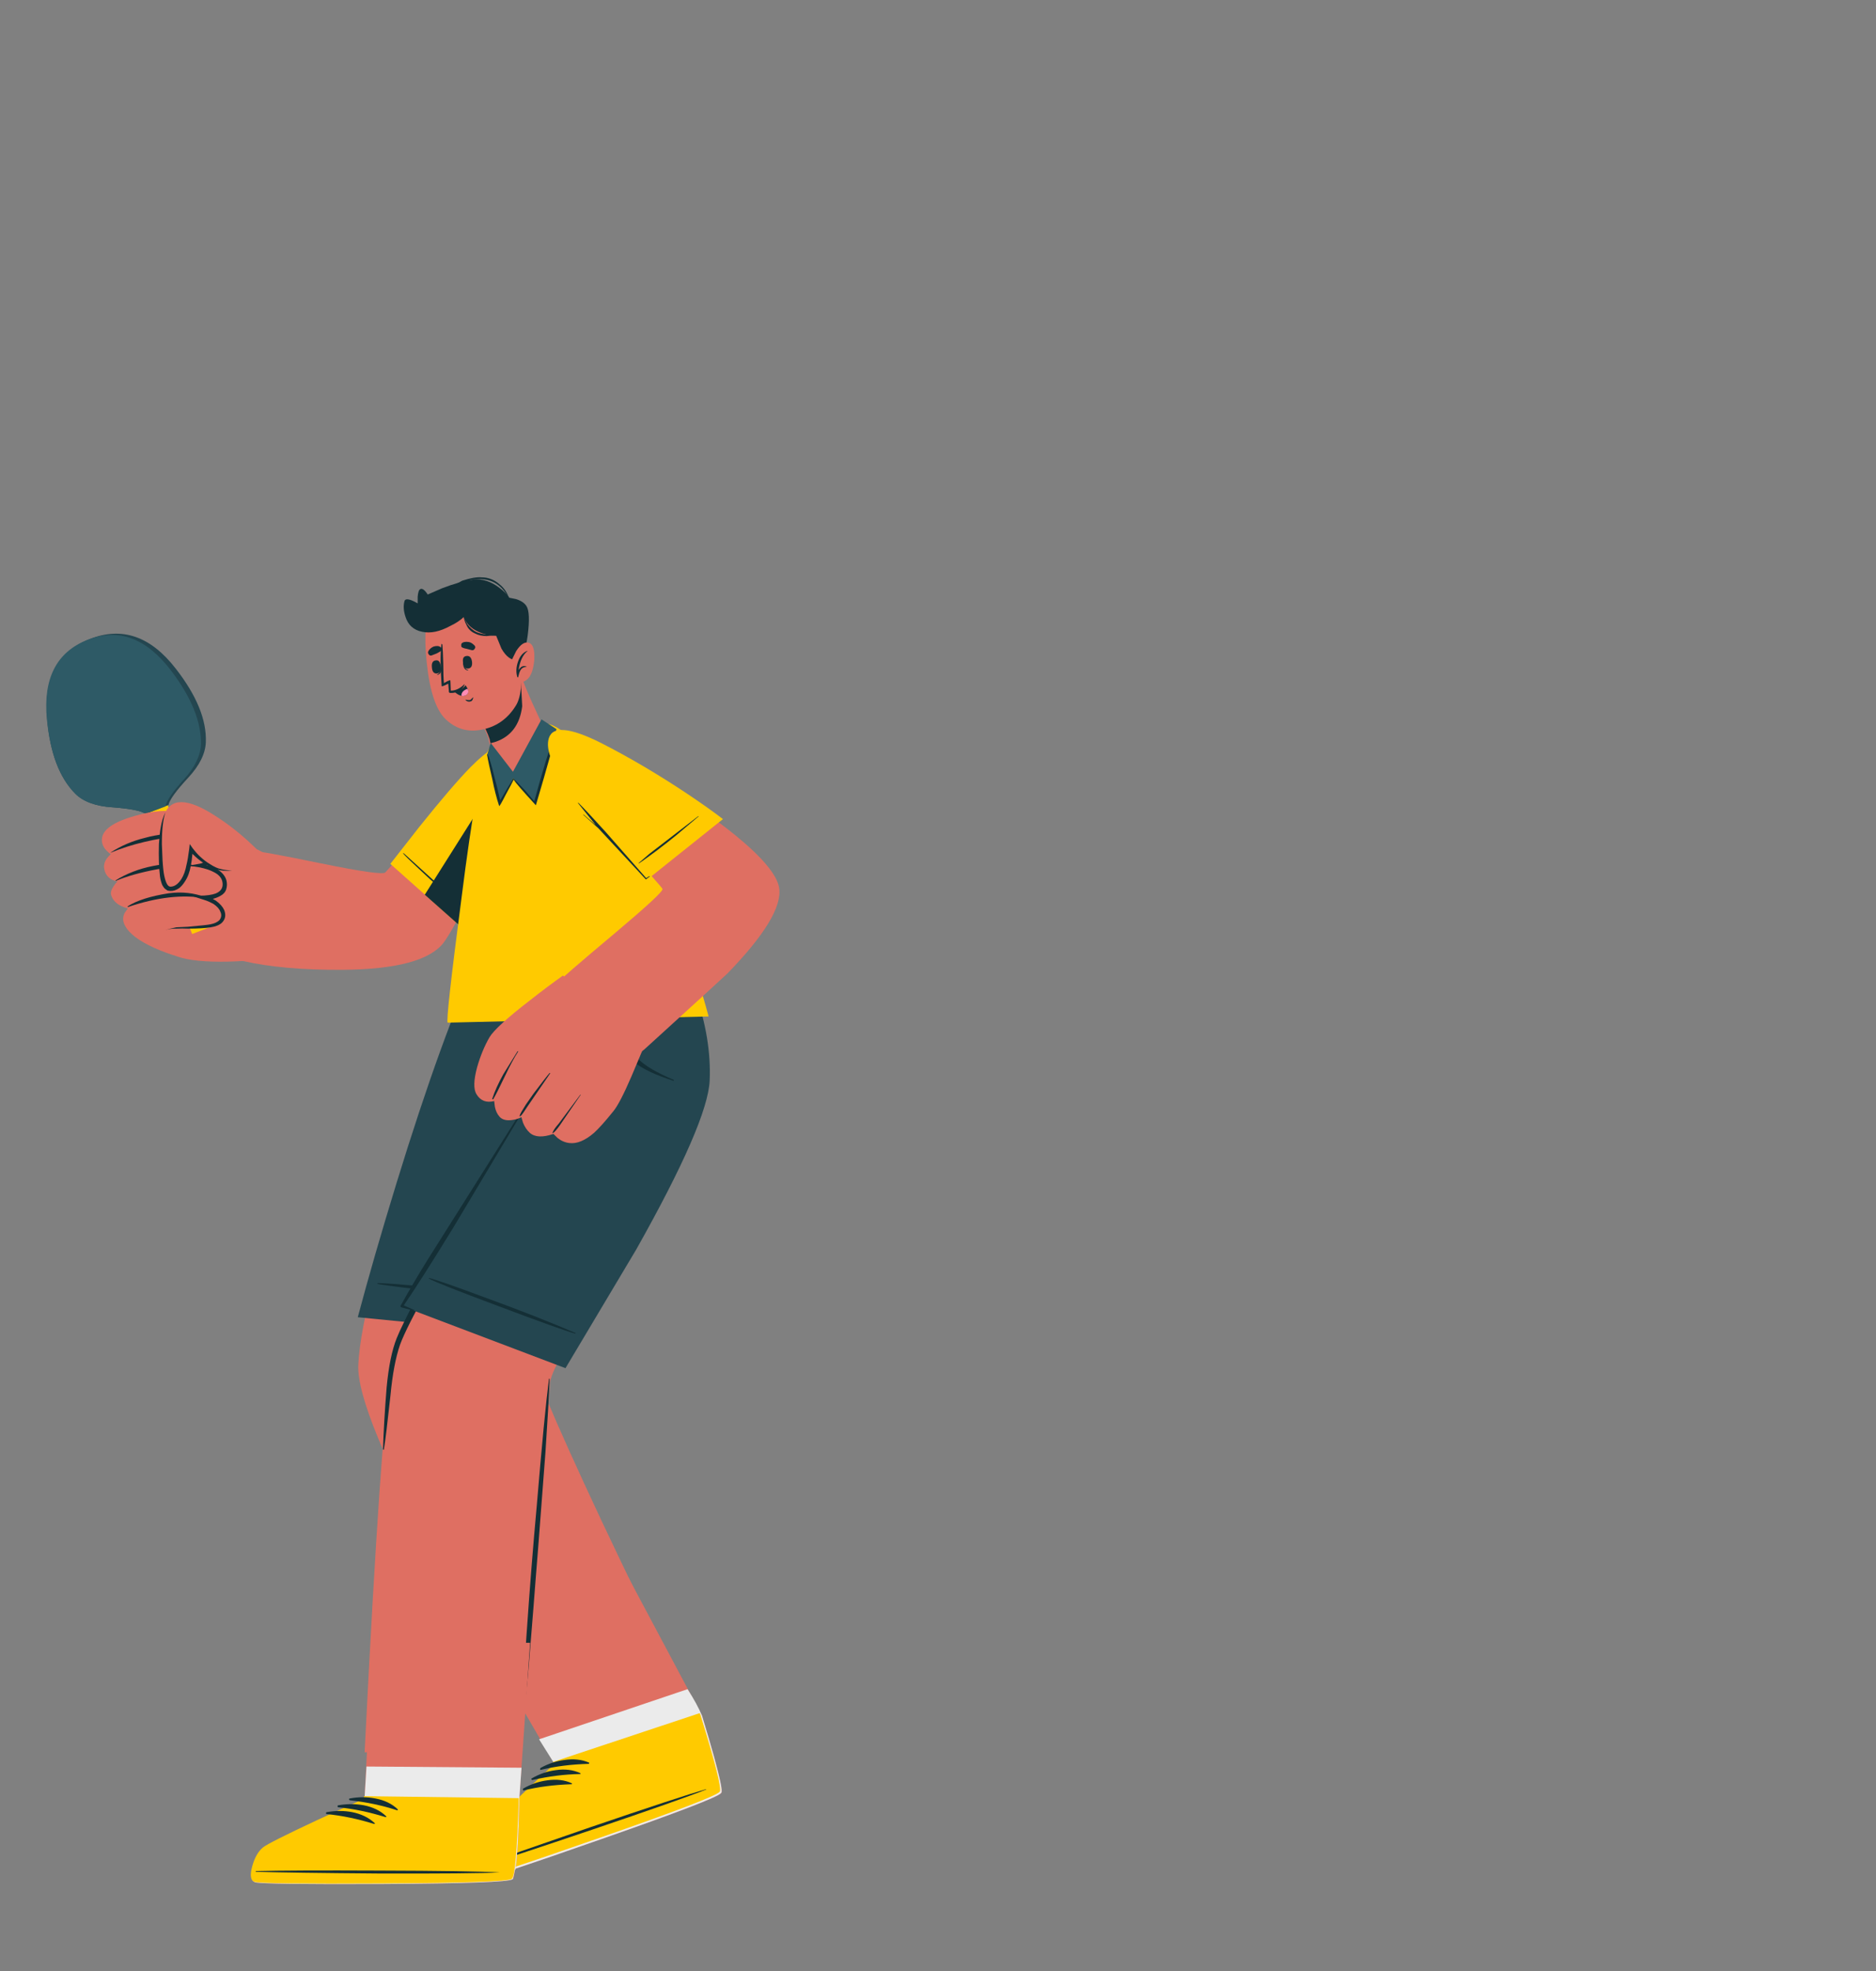<?xml version="1.0" encoding="utf-8"?><svg id="sports-v1a" image-rendering="auto" baseProfile="basic" version="1.1" style="background-color:none" x="0px" y="0px" width="700" height="735" xmlns="http://www.w3.org/2000/svg" enable-background="new 0 0 700 735" xmlns:xlink="http://www.w3.org/1999/xlink"><rect width="100%" height="100%" fill="#808080" stroke="none"/><g id="Scene-1" overflow="visible"><g id="Symbol-17" transform="translate(17.6 236.5)"><animateTransform attributeName="transform" additive="replace" type="translate" repeatCount="indefinite" dur="4.133s" keyTimes="0;.153;.315;1" values="186.6,285.05;186.533,285.014;186.6,285.05;186.6,285.05"/><animateTransform attributeName="transform" additive="sum" type="rotate" repeatCount="indefinite" dur="4.133s" keyTimes="0;.153;.315;1" values="0,0,0;-25.451,0,0;0,0,0;0,0,0"/><animateTransform attributeName="transform" additive="sum" type="scale" repeatCount="indefinite" dur="4.133s" keyTimes="0;.153;.315;1" values="1,1;1,.999;1,1;1,1"/><animateTransform attributeName="transform" additive="sum" type="translate" repeatCount="indefinite" dur="4.133s" keyTimes="0;.153;.315;1" values="-169,-48.55;-168.85,-48.6;-169,-48.55;-169,-48.55"/><path fill="#DF6F62" stroke="none" d="M176 54.05Q178.95 45.25 174.55 42.2 169.5 38.65 159 51.6 152.25 59.95 138.9 74.75 126.95 87.95 126.2 88.8 125.2 90.15 102.35 85.5 78.6 80.6 77.25 81 73.55 81.85 71.6 101.4 69.55 121 72.95 121.85 88.15 125.3 110.3 125.15 140.4 124.9 147.95 115 151.65 110 159.85 93.2 169.9 72.4 176 54.05Z"/><path fill="#DF6F62" stroke="none" d="M38.95 71.95Q32.35 74.35 37 96.15 41.65 117.95 48.75 120.25 54.95 122.35 67.35 122.1 79.1 121.85 83 120 86.55 118.55 85.95 101.55 85.2 84.65 81.75 82.2 77.5 79 62.05 74.6 44.95 69.7 38.95 71.95Z"/><path fill="#FFCA00" stroke="none" d="M41.85 55.75L33.3 59.1 54.1 111.8 62.65 108.5 41.85 55.75Z"/><path fill="#244650" stroke="none" d="M59.2 40.3Q59.7 27.85 47.95 12.8 33.9 -5.3 15.9 1.8 -2.1 8.9 0 31.65 1.6 50.6 10.5 59.4 15.05 63.95 24.35 64.55 34.4 65.3 36.7 67L45.25 63.7Q45.9 60.75 52.6 53.55 58.95 46.7 59.2 40.3Z"/><path fill="#2E5A66" stroke="none" d="M57.4 41.05Q57.6 28.45 46.1 13.4 32.2 -4.7 14.95 2.15 -2.3 9 -.1 31.75 1.7 50.6 10.5 59.55 14.95 63.95 24.35 64.55 34.4 65.3 36.7 67L44.15 64.2Q44.65 61.1 51.15 54 57.15 47.3 57.4 41.05Z"/><path fill="#DF6F62" stroke="none" d="M34.65 67.25Q21.05 70.65 20.45 76.15 20.05 79.45 23.75 82.05 23 82.65 22.25 83.65 20.9 85.6 21.3 87.55 22 91.35 26.2 92.2 25.45 92.95 24.85 93.9 23.5 95.85 23.85 97.2 24.6 99.8 27.4 101.25 28.9 102 30.1 102.25L28.9 103.95Q27.75 106.25 29 108.6 31.3 113.1 40.15 117.05 44.55 119 48.45 120.1L44.15 110.4Q45.75 109.45 56.75 109.2 65.6 109.1 65.6 104.8 65.6 102 62.4 99.9 58.95 98.3 58.75 98.2 60.95 98.2 63 97.35 66.8 95.75 65.95 92.2 65.1 88.75 60.3 87.4 55.55 86.7 55.3 86.7 55.55 86.7 59.35 85.2 62.9 83.15 61.8 79.95 60.7 76.65 55.4 75.45L50.4 74.95 53.1 73.6Q55.4 71.75 53.45 69.45 48.55 63.7 34.65 67.25Z"/><path fill="#142F36" stroke="none" d="M36.45 75.95Q29.5 77.65 23.75 81.35 23.65 81.45 23.75 81.45 35.25 76.7 50.4 75.1 50.65 75.1 50.55 74.85 50.55 74.6 50.3 74.5 43.55 74 36.45 75.95Z"/><path fill="#142F36" stroke="none" d="M39.4 86.45Q31.8 87.95 25.6 91.75 25.35 91.95 25.7 91.95 31.8 89.4 40.85 87.7 50.15 86 55.3 86.6 55.65 86.7 55.05 86.2 47.7 84.75 39.4 86.45Z"/><path fill="#142F36" stroke="none" d="M59.1 98.1Q52.75 95.65 45.4 96.6 35.1 98.2 30 101.5L30.1 101.75Q46.35 96.25 58.95 98.45 59.2 98.45 59.1 98.1Z"/><path fill="#142F36" stroke="none" d="M55.9 75.3Q53.2 74.8 50.4 74.95 53.45 75.2 55.8 75.8 58.95 76.65 60.55 78.25 61.4 79.35 61.4 80.45 61.4 81.9 60.95 82.9 59.7 85 56.9 85.6L52.85 86.3 56.9 86.95Q60.2 87.65 62.05 88.65 64.85 90 65.35 92.2 65.95 94.9 63.75 96.25 62.25 97.2 58.75 97.45L53.95 97.6 58.5 99.05Q60.2 99.55 62.15 100.65 64.1 102 64.6 103.45 65.45 105.15 64.25 106.65 63.15 107.75 60.8 108.2 59.85 108.45 52.5 109.1L48.2 109.3Q45 109.95 44.15 110.4 45.4 109.8 48.2 109.8 50.4 109.7 52.5 109.8 58.1 109.8 61.05 109.3 63.85 108.85 65.2 107.6 67.15 105.65 66.05 102.85 65.2 101 63 99.4 62.4 99.05 61.8 98.7 63.35 98.3 64.6 97.6 66.3 96.7 66.8 95.15 67.3 93.55 66.9 91.85 66.2 89.15 62.75 87.2 61.15 86.45 59.45 86.1 61.05 85.1 61.9 83.4 62.5 82.3 62.5 80.45 62.4 78.85 61.15 77.65 59.45 76.05 55.9 75.3Z"/><path fill="#DF6F62" stroke="none" d="M53.7 80.1L58.95 85.1Q65.45 89.65 71.2 87.4 74.85 86.1 76.95 83 77.95 81.45 78.2 80.2 70.95 73 62.9 67.85 47 57.45 43.55 67.75 42.1 72.4 42.35 83 42.6 94.65 45.5 94.75 49.3 95 51.5 89.85 53.2 85.85 53.7 80.1Z"/><path fill="#142F36" stroke="none" d="M44.15 66.4Q42.95 68.6 42.35 72.15 41.95 74.35 41.7 78.25 41.5 85.45 42.1 90.35 42.35 92.05 42.95 93.55 43.45 94.5 44.05 95L44.9 95.6 45.9 95.75Q47.6 95.85 49.3 94.65 50.4 93.8 51.4 92.2 53 89.85 53.6 86.3 53.95 84.75 54.2 81.9 55.2 82.9 56.4 83.9 58.35 85.45 60.2 86.45 62.05 87.4 64.6 88.05 66.9 88.4 69.1 88.05 67.15 88.15 64.7 87.55 63 87.2 60.7 85.7 58.85 84.6 57.15 83 55.9 81.9 54.2 79.7L53.2 78.25 53 80.1Q52.5 84 52 85.95 51.4 89.25 50.05 91.35 48.2 94.15 46 94.15 44.55 94.15 43.7 90.1 43.3 88.3 43.05 84.25L42.8 78.25Q42.8 70.15 44.15 66.4Z"/><path fill="#FFCA00" stroke="none" d="M175.25 60.05Q181 41.45 173.8 40.5 167.8 39.6 157.9 49.65 151.05 56.65 138.9 71.8L128.05 85.65 154.95 109.6Q157.9 104 161.95 95.05 170 77.05 175.25 60.05Z"/><path fill="#142F36" stroke="none" d="M138.6 87.4Q143.4 91.95 145.45 93.65L153.9 100.75Q154.05 100.9 154.05 100.75L133 81.65Q132.85 81.55 132.85 81.8 133.85 83 138.6 87.4Z"/><path fill="#142F36" stroke="none" d="M175.25 60.05Q180.05 45.15 176 41.6L140.9 97.15 154.95 109.6Q157.9 104 161.95 95.05 170 77.05 175.25 60.05Z"/></g><g id="body" transform="translate(93.6 215.4)"><g id="Symbol-27" transform="translate(81.8 372.85)"><path fill="#DF6F62" stroke="none" d="M93.5 76.75Q92.15 69.9 86.55 51.55L59.05 -.05 2.3 19.25 31.9 70.15Q25.05 76.5 17.8 83.35 3.5 97.15 2.05 99.5 .1 102.45 .45 107.55 .8 112.7 3.25 112.6 6.2 112.6 48.75 97.65 92.05 82.6 93.75 80.4L93.75 80.3Q94.1 79.8 93.5 76.75Z"/><path fill="#EBEBEB" stroke="none" d="M93.65 80.4L93.75 80.3Q94.1 79.8 93.5 76.75 92.15 69.9 86.55 51.55 84.7 47.15 81.15 41.65L25.75 60.35 31.9 70.15Q25.05 76.5 17.8 83.35 3.5 97.15 2.05 99.5 .1 102.45 .45 107.55 .8 112.7 3.25 112.6 6.2 112.6 48.75 97.65 91.9 82.6 93.65 80.4Z"/><path fill="#FFCA00" stroke="none" d="M93.15 79.9Q94.35 78.3 85.9 51.05L85.65 50.6 30.9 68.8 31.3 69.65Q24.45 76 17.25 82.85 2.95 96.65 1.45 99 -.5 101.9 -.15 107.05 .25 112.2 2.7 112.05 5.6 112.05 48.15 97.15 91.4 82.1 93.15 79.9Z"/><path fill="#142F36" stroke="none" d="M88.15 79.05L88.05 78.95Q78 81.85 45 93.1 14 103.75 2 108.15 1.9 108.5 2.15 108.35 15.1 104.35 45.4 94.1 78.6 82.85 88.15 79.05Z"/><path fill="#142F36" stroke="none" d="M35.25 68.05Q30.6 68.65 26.35 71 26.1 71.25 26.1 71.5 26.2 71.85 26.6 71.7 34.75 69.75 44.3 69.5 44.4 69.5 44.4 69.3 44.55 69.15 44.4 69.05 40.4 67.3 35.25 68.05Z"/><path fill="#142F36" stroke="none" d="M31.95 71.85Q27.3 72.45 23.05 74.9 22.8 75 22.9 75.25 23.05 75.65 23.4 75.5 32.45 73.45 41 73.3 41.25 73.3 41.25 73.2 41.25 73.05 41.1 72.95 37.1 71.1 31.95 71.85Z"/><path fill="#142F36" stroke="none" d="M28.8 75.65Q24.15 76.25 19.85 78.7 19.6 78.95 19.75 79.2 19.85 79.55 20.1 79.4 27.9 77.45 37.8 77.1 38.05 77.1 38.05 77 38.05 76.85 37.95 76.75 34.05 74.9 28.8 75.65Z"/></g><g id="Symbol-26" transform="translate(40.1 140.25)"><path fill="#DF6F62" stroke="none" d="M81.25 65.2L98.85 0 46 0 23.75 62.5Q1.1 129.75 0 153.25 -.85 170.25 31.6 229.65 47.7 259.4 64.1 285.7L118.4 268.55Q104.6 240.7 90.75 211.45 63.25 152.85 63.35 146 63.6 132.95 81.25 65.2Z"/></g><g id="Symbol-25" transform="translate(40.05 140)"><path fill="#244650" stroke="none" d="M98.25 -.1L45.45 -.1Q31.5 29.85 14.3 85.8 5.7 113.8 -.15 135.8L64.25 142.15 98.25 -.1Z"/><path fill="#142F36" stroke="none" d="M65.1 129.7Q65.5 129.7 65.25 129.45 49.85 127 29.05 124.8 10.75 123 7.2 123.1 7.05 123.35 7.2 123.35 10.5 124.1 34.95 126.9 59.75 129.6 65.1 129.7Z"/></g><g id="Symbol-24" transform="translate(42.55 139.95)"><path fill="#DF6F62" stroke="none" d="M116.75 -.05L48.55 -.05 48.55 .1Q62 53.25 63.6 54.25 52.6 71.85 39.65 92.75 13.35 135.3 9.8 155.1 6 176.1 -.1 298.1L57.95 298.1Q67 194.6 69.1 160.35 69.35 156.2 77.75 143 82.8 135.15 96.35 114.65 123.6 71.7 126.05 46.05 126.8 38 121.9 18.15L116.75 -.05Z"/><path fill="#142F36" stroke="none" d="M41.45 90.3Q41.6 90.05 41.35 89.95 41.2 89.8 41.1 90.05 32.4 102.9 20.7 125.65 13.6 139.3 11.9 143.6 9.2 150.3 8.1 162.2 7.1 174.75 6.75 185.15 7.1 185.4 7.1 185.15 7.85 180.65 9.55 165 10.65 153.25 13.1 146.15 14.2 143.1 17.15 137.25L30.95 110.6Q35.35 102.5 41.45 90.3Z"/><path fill="#142F36" stroke="none" d="M67.4 185.9Q68.6 167.7 68.95 158.9 68.7 158.65 68.7 158.75 67 171.85 64.1 206.55 62.1 228.3 60.3 254.5 59.9 259.25 58.95 282.85 59.45 283.2 59.45 282.85 60.65 273.05 61.75 258.4 63.1 241.9 63.7 233.8 63.85 232.7 67.4 185.9Z"/></g><g id="Symbol-23" transform="translate(55.95 139.5)"><path fill="#244650" stroke="none" d="M115.25 48.1Q115.95 32.45 109.75 14.85L103.35 .4 35.15 .4Q33.2 -3.15 38.35 20.6 43.45 44.3 49.1 54.3 49.2 54.7 26.35 91.25 2.75 129 1.15 132.45L61.45 155.3 87.85 111.05Q114.5 63.75 115.25 48.1Z"/><path fill="#142F36" stroke="none" d="M65 142.4Q65.35 142.4 65.1 142.15 50.95 136.05 31.15 128.85 14.05 122.5 10.5 121.65 10.4 121.65 10.5 121.9 13.2 123.5 36.4 132.15 59.5 140.85 65 142.4Z"/><path fill="#142F36" stroke="none" d="M59.5 59.05Q48.55 52.95 40.85 50.4 40.45 50.25 40.35 50.6 40.2 51 40.6 51.1 45.1 53.45 59.4 59.4 59.65 59.55 59.5 59.05Z"/><path fill="#142F36" stroke="none" d="M48.9 7.5Q48.9 7.25 48.55 7.5 47.3 17.55 48.3 28.75 48.9 34.6 49.75 40 50.6 44.25 50.5 45.5 50.25 47.95 49 48.05 45.35 48.9 42.65 39.9 40.95 33.75 40.45 28.25 39.35 15.55 39.35 7.15 39.35 6.9 39 7.25 37.8 22.4 40 35 40.85 39.4 42.8 43.55 45.6 49.65 48.75 49.15 51.95 48.8 51.8 44.5 51.8 44.4 50.6 36.8 48.9 25.45 48.9 7.5Z"/><path fill="#142F36" stroke="none" d="M48.05 48.2Q47.45 48.4 47.65 49.05L48.9 52.45Q49.85 55 50.25 55.4 50.6 55.75 50.6 55.4 50.7 54.65 50.1 52.35L48.75 48.55Q48.55 47.95 48.05 48.2Z"/><path fill="#142F36" stroke="none" d="M82.1 25.5Q82.1 24.65 81.75 17.3 81.75 17.2 81.6 17.2 80.65 22.7 80.75 27.1 81.1 36.35 87.35 41.35 91.65 44.9 101.65 48.1 102.15 48.1 101.75 47.75 97.6 46 93.95 43.95 86.5 39.65 83.95 33.45 82.6 30.15 82.1 25.5Z"/><path fill="#142F36" stroke="none" d="M48.5 54.55Q48.6 54.45 48.15 54.45L9.9 115.05Q4.75 123.35 0 131.9 -.35 132.3 .25 132.65L4.9 133.85Q5.1 133.75 5 133.6L1.1 131.9Q7.55 122.5 19.55 102.95L48.5 54.55Z"/></g><g id="Symbol-22" transform="translate(0 397.1)"><path fill="#DF6F62" stroke="none" d="M98.7 84.75Q99.8 77.3 100.15 58.7L104.2 .1 45.45 0 42.4 58.45Q33.85 62.25 24.9 66.4 6.9 74.85 4.7 76.55 2 78.75 .7 83.65 -.65 88.55 1.55 89.4 4.35 90.25 49.5 90.05 95.35 89.8 97.6 88.3L97.7 88.3Q98.2 87.85 98.55 84.75L98.7 84.75Z"/><path fill="#EBEBEB" stroke="none" d="M98.7 84.75Q99.8 77.3 100.15 58.7L101 46.7 43.15 46.25 42.4 58.45Q33.85 62.25 24.9 66.4 6.9 74.85 4.7 76.55 2 78.75 .7 83.65 -.65 88.55 1.55 89.4 4.35 90.25 49.5 90.05 95.35 89.8 97.6 88.3L97.7 88.3Q97.95 87.95 98.55 84.75L98.7 84.75Z"/><path fill="#FFCA00" stroke="none" d="M97.35 88.15Q99.1 87.25 99.95 58.55L99.95 58.05 42.2 57.3 42.2 58.3Q33.65 62.1 24.7 66.25 6.75 74.65 4.55 76.4 1.85 78.6 .5 83.5 -.85 88.4 1.35 89.25 4.15 90.1 49.3 89.85 95.15 89.6 97.35 88.15Z"/><path fill="#142F36" stroke="none" d="M1.9 85.25Q1.65 85.5 1.9 85.5 15.1 85.9 47.5 86.15 82.6 86.25 92.9 85.75 82.6 85.15 47.5 85.05 15.1 84.9 1.9 85.25Z"/><path fill="#142F36" stroke="none" d="M36.65 58.5Q36.65 58.75 37 58.85 46.3 59.85 54.5 62.55 55.1 62.55 54.75 62.15 51.55 59.1 46.4 58.15 41.75 57.25 37 58.15 36.65 58.15 36.65 58.5Z"/><path fill="#142F36" stroke="none" d="M32.35 61.05Q32.35 61.45 32.7 61.45 41.15 62.3 50.2 65.1 50.8 65.1 50.45 64.75 47.25 61.7 42.15 60.7 37.5 59.85 32.7 60.7 32.35 60.7 32.35 61.05Z"/><path fill="#142F36" stroke="none" d="M37.75 63.25Q33.2 62.4 28.45 63.25 28.05 63.25 28.05 63.65 28.05 64 28.45 64 36.9 64.85 45.95 67.65 46.55 67.65 46.15 67.3 42.85 64.25 37.75 63.25Z"/></g><g id="Symbol-21" transform="translate(73.4 53.85)"><path fill="#FFCA00" stroke="none" d="M57.4 17.95Q48.5 6.55 40.65 1.95 35.4 -.9 28.45 .35 19.5 2.05 15 10.85 11.2 18.2 5.2 65.65 -.8 111.5 .05 112.1L97.4 109.8Q93.25 94.15 86.05 74.8 71.75 36.4 57.4 17.95Z"/></g><g id="Symbol-20" transform="translate(82.7 36.5)"><path fill="#DF6F62" stroke="none" d="M26.35 19.15Q26.35 18.9 22.05 9.65 19.6 4.15 18.15 .1 18.05 -.4 17.05 .45L16.1 1.3 -.2 11.85 2.15 15.5Q4.7 19.9 5.95 23.45L6.2 24.8 6.3 25.05Q6.65 27.25 10.45 32.5 14.5 37.85 16.2 37.25 17.55 36.75 21.35 30.65 25.5 23.8 26.35 19.15Z"/><path fill="#142F36" stroke="none" d="M18.55 11.45L18.05 1.9 12.8 4 .3 12.05 2.65 15.75Q5.2 20.15 6.4 23.7L6.65 25.05 6.8 25.25 8.85 24.65Q17.3 21.6 18.55 11.45Z"/></g><g id="Symbol-19" transform="translate(57.2 -.05)"><path fill="#DF6F62" stroke="none" d="M41.7 47.75Q44.5 43.35 43.65 30.65 42.7 18.2 39.5 13.05 34.85 5.7 25.2 5.35 15.65 5 10.4 11.45 6.75 16.1 8.45 31.9 10.15 48.15 15.8 53.15 21.75 58.55 29.85 56.55 37.4 54.75 41.7 47.75Z"/><path fill="#142F36" stroke="none" d="M22.1 31L22 30.9Q21.75 34.55 23.95 34.7L23.95 34.55Q22.35 34.2 22.1 31Z"/><path fill="#142F36" stroke="none" d="M25.3 31.25Q24.9 28.95 23.1 29.3 21.6 29.55 22 31.85 22.35 34.2 23.95 33.95 25.65 33.7 25.3 31.25Z"/><path fill="#142F36" stroke="none" d="M13.4 32.35L13.3 32.5Q13.8 35.55 12.3 36.25L12.3 36.4Q14.65 35.8 13.4 32.35Z"/><path fill="#142F36" stroke="none" d="M11.95 30.9Q10.1 31 10.35 33.45 10.5 35.9 12.2 35.8 13.8 35.65 13.65 33.2 13.4 30.75 11.95 30.9Z"/><path fill="#142F36" stroke="none" d="M23.35 26.6L25.2 27.1Q25.95 27.25 26.3 26.6 26.8 26 26.3 25.4 25.1 24.15 24 24.05 22.15 23.8 21.4 24.65 21.3 24.9 21.3 25.25 21.3 25.75 21.4 25.9 21.9 26.35 23.35 26.6Z"/><path fill="#142F36" stroke="none" d="M10.3 29.05L12.1 28.35Q13.6 27.6 13.85 27.25 14.3 26.5 13.6 26 12.75 25.25 11 25.75 9.65 26.35 9.05 27.45 8.7 28.1 9.2 28.7 9.65 29.3 10.3 29.05Z"/><path fill="#142F36" stroke="none" d="M25.7 44.7Q24.7 45.7 24.6 45.7 23.85 45.8 22.9 45.55L22.9 45.7Q23.75 46.55 24.85 46.2 25.55 46.05 25.8 44.7L25.7 44.7Z"/><path fill="#142F36" stroke="none" d="M14.25 24.95Q13.9 24.6 13.9 24.95 13.25 30.2 14 40.5 14 40.85 16.45 39.6L16.7 42.45 16.7 42.8 17.05 43.05 17.8 43.05Q18.75 43.05 19.5 42.7 21.7 42.05 22.55 40 22.7 39.85 22.45 39.85 20 42.2 17.4 42.2 17.3 38.3 17.2 38.3 16.45 38.4 14.85 39.4 14.6 37.05 14.6 32.15 14.5 27.4 14.25 24.95Z"/><path fill="#142F36" stroke="none" d="M22.95 43.95Q24.4 43.35 23.7 41.5L22.95 40.2Q21.5 42 18.7 42.6L19.55 43.25Q20.5 43.95 21.35 44.1 22.2 44.35 22.95 43.95Z"/><path fill="#FF8CB5" stroke="none" d="M22.95 43.95Q24.4 43.35 23.7 41.5 21.35 42.25 21.35 44.1 22.2 44.35 22.95 43.95Z"/><path fill="#142F36" stroke="none" d="M46.1 21.6Q47.2 12.95 45.6 10.6 44.5 8.9 41.7 8.05L39.25 7.55Q37.9 5.6 35.6 3.9 30.8 .2 25.7 .8 20.55 1.55 14.2 4L8.8 6.35Q7.1 3.75 6 4.35 5.25 4.75 5.05 7.2 5.05 8.55 5.05 9.65 3.95 9 2.85 8.55 .5 7.65 .15 8.75 -.6 11.35 .5 14.65 1.95 19.3 6.75 20.25 11.4 21.25 17.25 18.05 20.3 16.6 22.25 14.75 23.85 19.05 29.25 20.85 31.9 21.75 34.35 21.75L36.3 26.5Q39 31.25 42.45 30.75 44.9 30.3 46.1 21.6Z"/><path fill="#142F36" stroke="none" d="M22.15 13.4Q22.15 15.75 23.25 17.7 24.2 19.9 26.4 20.85 28.25 21.85 30.8 21.85L33.15 21.6 35.2 21 30.8 21.25Q28.25 21 26.8 20.25 25.1 19.4 23.6 17.45 22.5 15.75 22.15 13.4Z"/><path fill="#142F36" stroke="none" d="M18.45 3.15L25.3 .8 28.75 .6Q32.55 .8 35.2 2.9 37.9 5 39.4 8.65 38.4 4.75 35.6 2.55 32.65 -.05 28.85 -.05 26.3 -.3 21.65 1.2L15.3 4.75 18.45 3.15Z"/><path fill="#DF6F62" stroke="none" d="M46.35 24.3Q44.15 23.8 41.8 27.45L39.85 31.4 40.1 37.5 41.6 38.7Q43.55 39.7 45.6 38.25 48.05 36.5 48.55 30.75 48.9 24.9 46.35 24.3Z"/><path fill="#142F36" stroke="none" d="M42.7 34.55Q43.4 29.55 46 27.45 46.1 27.45 46 27.35 43.55 28.2 42.45 31.5 41.45 34.45 42.2 37L42.2 37.15Q42.55 37.4 42.55 37.15 42.9 35.55 43.3 34.8 44 33.35 45.6 33.35 45.75 33.2 45.6 33.2 43.9 32.5 42.7 34.55Z"/></g><g id="Symbol-18" transform="translate(88.2 52.85)"><path fill="#2E5A66" stroke="none" d="M9.6 19.55L1.3 8.8 .05 12.95 4.7 31.3 9.7 22 17.65 31.05Q18.15 32.15 25.85 3.65L20.25 0 9.6 19.55Z"/><path fill="#142F36" stroke="none" d="M25.6 5.15Q25.6 4.9 25.4 5.15 22.3 13.2 17.55 30.55 17.2 30.1 14.15 26.55 10.85 23 9.7 22L4.85 30.2 4.85 30.3Q3.75 25.3 2.75 21.75 1.05 14.8 .2 13.1 -.05 12.85 -.05 13.2 .45 16.25 1.9 22.35 3 27.9 4.45 32.3 4.6 32.65 6.9 28.1 9.1 24.1 9.85 22.5 10.85 24.1 18.15 32.05 24.75 9.8 25.6 5.15Z"/></g></g><g id="Tween-4" transform="translate(235 349.8)"><animateTransform attributeName="transform" additive="replace" type="translate" repeatCount="indefinite" dur="4.133s" keyTimes="0;.153;.315;1" values="223,277.75;225.072,281.766;223,277.75;223,277.75"/><animateTransform attributeName="transform" additive="sum" type="rotate" repeatCount="indefinite" dur="4.133s" keyTimes="0;.153;.315;1" values="0,0,0;-22.741,0,0;0,0,0;0,0,0"/><animateTransform attributeName="transform" additive="sum" type="scale" repeatCount="indefinite" dur="4.133s" keyTimes="0;.153;.315;1" values="1,1;1,.999;1,1;1,1"/><animateTransform attributeName="transform" additive="sum" type="translate" repeatCount="indefinite" dur="4.133s" keyTimes="0;.153;.315;1" values="12,72.05;11.9,71.95;12,72.05;12,72.05"/><path fill="#DF6F62" stroke="none" d="M55.75 -18.55Q54.25 -29.05 22.95 -50.45 1.35 -65.15 -16.5 -74.3 -25.8 -78.95 -28.75 -76.65 -32.05 -73.8 -25.45 -62.2 -22.15 -56.35 -4.65 -37.25 12.1 -18.9 12.2 -18.3 12.6 -17.1 -5.4 -1.95 -25.7 15.05 -28.15 17.75 -31.7 21.65 -16.15 34.25 -.6 46.95 5.35 41.6 33.85 15.7 36.4 13.25 57.2 -8.15 55.75 -18.55Z"/><path fill="#DF6F62" stroke="none" d="M.7 51.4Q5.1 40.9 5.85 39.3L-24.95 14Q-30.8 18.15 -37.15 23.15 -50 33.05 -52.35 37 -55.15 41.85 -56.95 48.1 -58.95 55.45 -57.2 58.25 -55 61.9 -50.6 60.8L-50.35 62.9Q-49.9 65.2 -48.55 66.7 -46.95 68.4 -43.55 67.8 -41.8 67.55 -40.45 66.8L-39.85 68.85Q-38.9 71.2 -37.3 72.65 -34.5 75.1 -28.5 73.05L-26.9 74.6Q-24.85 76.2 -22.5 76.45 -18.35 76.95 -13.35 72.65 -10.65 70.2 -6.15 64.6 -3.7 61.65 .7 51.4Z"/><path fill="#142F36" stroke="none" d="M-41.7 42.4Q-41.7 42 -41.9 42.25 -46.7 49.95 -47.2 50.8 -50 55.85 -51.35 60 -51.35 60.1 -51.2 60.1 -51.1 60.25 -50.95 60.1 -49.6 57.8 -46.45 51.2 -43.75 45.55 -41.7 42.4Z"/><path fill="#142F36" stroke="none" d="M-41.05 66.1Q-41.3 66.7 -40.7 66.35 -39.95 65.6 -38 62.55L-29.7 50.45Q-29.6 50.35 -29.95 50.35 -31.15 51.7 -35.95 58.05L-38.75 62.05Q-40.8 65.25 -41.05 66.1Z"/><path fill="#142F36" stroke="none" d="M-26.55 69.25Q-28.5 71.45 -28.85 72.7L-28.75 72.8Q-27.85 72.3 -26.05 69.75L-18.35 58.5Q-18.2 58.4 -18.45 58.4L-26.55 69.25Z"/><path fill="#FFCA00" stroke="none" d="M6.7 -21.95L34.75 -44.35Q29.7 -48.25 21.5 -53.75 5.15 -64.65 -10.75 -72.75 -28 -81.4 -30.2 -74.55 -32.05 -68.7 -23.85 -57.3 -14.7 -44.7 6.7 -21.95Z"/><path fill="#142F36" stroke="none" d="M6 -21.85L7.45 -22.95 7.3 -23.1 6.1 -22.35 -9.05 -39.6Q-15.65 -46.9 -19.2 -50.45L-19.35 -50.35 -12.75 -42.15 -17.25 -46.05Q-17.35 -46.2 -17.35 -45.95L-11.75 -40.95 6 -21.85Z"/><path fill="#142F36" stroke="none" d="M25.55 -45.45L7.3 -31.4Q4 -28.6 3.3 -27.95 3.3 -27.75 3.4 -27.85 4.65 -28.6 9.9 -32.5 14.9 -36.3 17.25 -38.25L25.65 -45.35Q25.65 -45.55 25.55 -45.45Z"/></g><g id="ball-main" transform="matrix(.147 0 0 .147 -100.85 324.1)"><animateTransform attributeName="transform" additive="replace" type="translate" repeatCount="indefinite" dur="4.133s" keyTimes="0;.105;.105;.153;.21;.218;.218;1" values="-10.9,342.049;-10.9,342.049;-4.102,327.398;39.099,324.049;-9.752,324.048;-9.752,324.048;-100.801,324.049;-100.801,324.049"/><animateTransform attributeName="transform" additive="sum" type="scale" repeatCount="indefinite" dur="4.133s" keyTimes="0;1" values=".147,.147;.147,.147"/><path fill="#FC0" stroke="none" d="M78.1 39.7Q78.1 23.4 66.55 11.85 55 .3 38.65 .3 22.35 .3 10.8 11.85 -.75 23.4 -.75 39.7 -.75 56.05 10.8 67.6 22.35 79.15 38.65 79.15 55 79.15 66.55 67.6 78.1 56.05 78.1 39.7Z"/><path id="Layer2_0_1_STROKES" stroke="#000" stroke-width="1" stroke-linejoin="round" stroke-linecap="round" fill="none" d="M78.1 39.7Q78.1 56.05 66.55 67.6 55 79.15 38.65 79.15 22.35 79.15 10.8 67.6 -.75 56.05 -.75 39.7 -.75 23.4 10.8 11.85 22.35 .3 38.65 .3 55 .3 66.55 11.85 78.1 23.4 78.1 39.7Z"/><path fill="#FFF" stroke="none" d="M54.05 11.75Q54.05 10.05 50.3 8.7 46.55 7.35 41.45 7.35 36.35 7.35 32.6 8.7 28.9 10.05 28.9 11.75 28.9 13.45 32.6 14.8 36.35 16.15 41.45 16.15 46.55 16.15 50.3 14.8 54.05 13.45 54.05 11.75Z"/></g></g></svg>